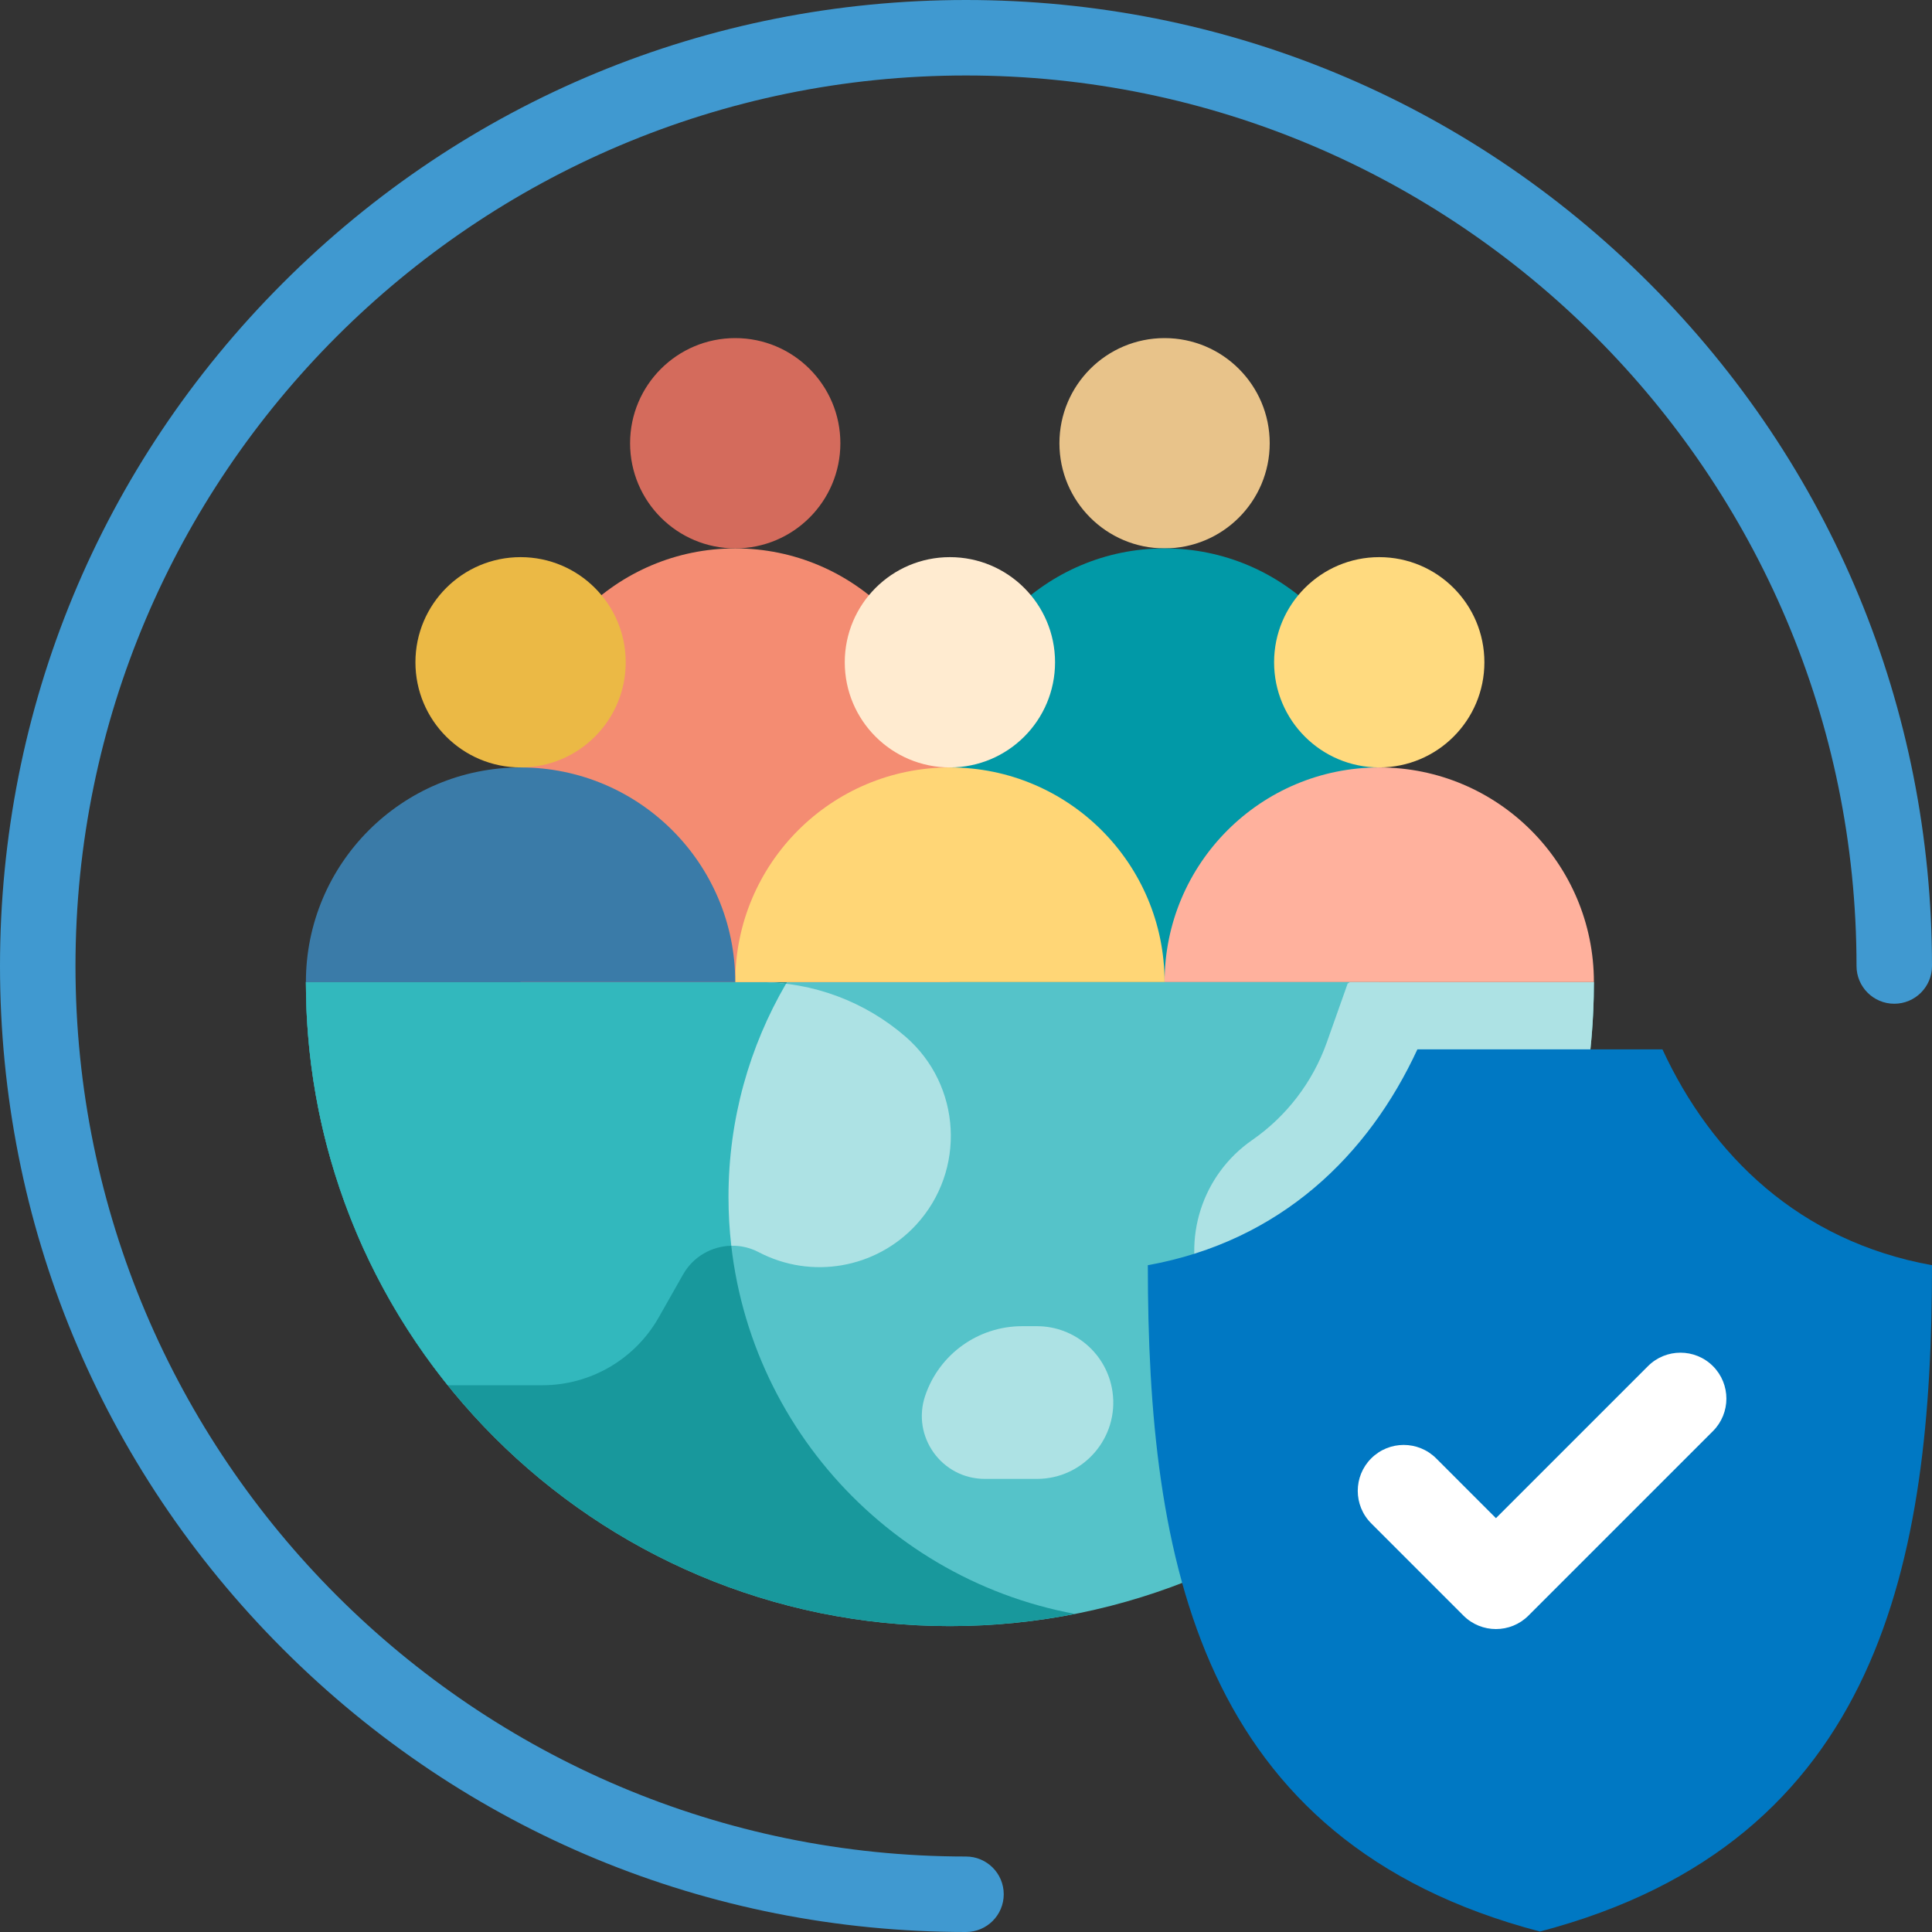 <svg width="120" height="120" viewBox="0 0 120 120" fill="none" xmlns="http://www.w3.org/2000/svg">
<rect x="0" y="0" width="120" height="120" fill="#333333" stroke="none"/>
<g clip-path="url(#clip0_2327_12193)">
<path d="M19 61C19 83.091 36.909 101 59 101C81.092 101 99 83.091 99 61H19Z" fill="#55C3C9"/>
<path d="M45.248 74.347C45.248 69.476 46.573 64.914 48.879 61H19C19 83.091 36.909 101 59 101C61.66 101 64.257 100.738 66.771 100.243C54.525 97.981 45.248 87.248 45.248 74.347Z" fill="#18989C"/>
<path d="M45.421 77.374C45.995 77.362 46.58 77.49 47.124 77.775C50.387 79.484 54.391 78.791 56.892 76.086C60.017 72.705 59.725 67.409 56.247 64.392C53.724 62.204 50.497 61 47.158 61H19L45.421 77.374Z" fill="#ADE2E4"/>
<path d="M33.684 86.04C36.675 86.04 39.436 84.432 40.912 81.831L42.429 79.156C43.063 78.039 44.219 77.401 45.421 77.376C45.307 76.382 45.248 75.372 45.248 74.347C45.248 69.518 46.551 64.995 48.82 61.103C48.271 61.037 47.716 61 47.158 61H19C19 70.479 22.299 79.185 27.809 86.04L33.684 86.04Z" fill="#32B8BD"/>
<path d="M99.001 61H83.842L83.704 61.094L82.412 64.74C81.541 67.201 79.918 69.325 77.773 70.813C74.666 72.968 73.392 76.94 74.667 80.499C75.857 83.822 79.006 86.04 82.536 86.04H90.192C95.701 79.185 99.001 70.479 99.001 61Z" fill="#ADE2E4"/>
<path d="M64.405 82.372H63.484C60.759 82.372 58.338 84.109 57.465 86.691C56.607 89.228 58.493 91.857 61.172 91.857H64.405C67.295 91.857 69.513 89.294 69.098 86.433C68.76 84.102 66.761 82.372 64.405 82.372Z" fill="#ADE2E4"/>
<path d="M45.667 34.061C49.273 34.061 52.197 31.137 52.197 27.531C52.197 23.924 49.273 21 45.667 21C42.06 21 39.136 23.924 39.136 27.531C39.136 31.137 42.06 34.061 45.667 34.061Z" fill="#D46B5C"/>
<path d="M72.334 34.061C75.94 34.061 78.864 31.137 78.864 27.531C78.864 23.924 75.94 21 72.334 21C68.727 21 65.803 23.924 65.803 27.531C65.803 31.137 68.727 34.061 72.334 34.061Z" fill="#E8C38A"/>
<path d="M45.667 34.062C38.303 34.062 32.333 40.031 32.333 47.395V61H59V47.395C59 40.031 53.031 34.062 45.667 34.062Z" fill="#F48C72"/>
<path d="M72.334 34.062C79.697 34.062 85.667 40.031 85.667 47.395V61H59V47.395C59 40.031 64.97 34.062 72.334 34.062Z" fill="#0199A7"/>
<path d="M59 47.667C62.607 47.667 65.531 44.743 65.531 41.136C65.531 37.529 62.607 34.605 59 34.605C55.393 34.605 52.47 37.529 52.47 41.136C52.47 44.743 55.393 47.667 59 47.667Z" fill="#FFEBD0"/>
<path d="M85.667 47.667C89.274 47.667 92.198 44.743 92.198 41.136C92.198 37.529 89.274 34.605 85.667 34.605C82.06 34.605 79.136 37.529 79.136 41.136C79.136 44.743 82.06 47.667 85.667 47.667Z" fill="#FFDA7F"/>
<path d="M32.334 47.667C35.94 47.667 38.864 44.743 38.864 41.136C38.864 37.529 35.94 34.605 32.334 34.605C28.727 34.605 25.803 37.529 25.803 41.136C25.803 44.743 28.727 47.667 32.334 47.667Z" fill="#EBB945"/>
<path d="M59 47.667C51.636 47.667 45.667 53.636 45.667 61H72.334C72.334 53.637 66.364 47.667 59 47.667Z" fill="#FFD676"/>
<path d="M85.667 47.667C93.031 47.667 99 53.637 99 61H72.334C72.334 53.637 78.303 47.667 85.667 47.667Z" fill="#FFB19D"/>
<path d="M32.334 47.667C24.97 47.667 19 53.637 19 61H45.667C45.667 53.637 39.697 47.667 32.334 47.667Z" fill="#3A7BA8"/>
<path fill-rule="evenodd" clip-rule="evenodd" d="M88.037 65.177C84.993 71.759 79.541 77.094 71.294 78.584C71.294 96.822 74.41 114.401 95.647 119.971C116.884 114.401 120 96.822 120 78.584C111.753 77.094 106.301 71.759 103.257 65.177H88.037Z" fill="#0078C3"/>
<path d="M92.916 101.184C92.186 101.184 91.456 100.906 90.898 100.349L85.168 94.618C84.054 93.504 84.054 91.697 85.168 90.583C86.283 89.469 88.089 89.469 89.204 90.583L92.916 94.296L102.359 84.853C103.473 83.739 105.28 83.739 106.394 84.853C107.508 85.968 107.508 87.774 106.394 88.889L94.934 100.349C94.377 100.906 93.646 101.184 92.916 101.184Z" fill="white"/>
<path d="M60 120C43.973 120 28.906 113.759 17.574 102.426C6.241 91.094 0 76.027 0 60C0 43.973 6.241 28.906 17.574 17.574C28.906 6.241 43.973 0 60 0C76.027 0 91.094 6.241 102.426 17.574C113.759 28.906 120 43.973 120 60C120 61.294 118.951 62.344 117.656 62.344C116.362 62.344 115.312 61.294 115.312 60C115.312 29.5 90.499 4.688 60 4.688C29.5 4.688 4.688 29.5 4.688 60C4.688 90.499 29.5 115.312 60 115.312C61.294 115.312 62.344 116.362 62.344 117.656C62.344 118.951 61.294 120 60 120Z" fill="#4099D0"/>
</g>
<defs>
<clipPath id="clip0_2327_12193">
<rect width="120" height="120" fill="white"/>
</clipPath>
</defs>
</svg>
